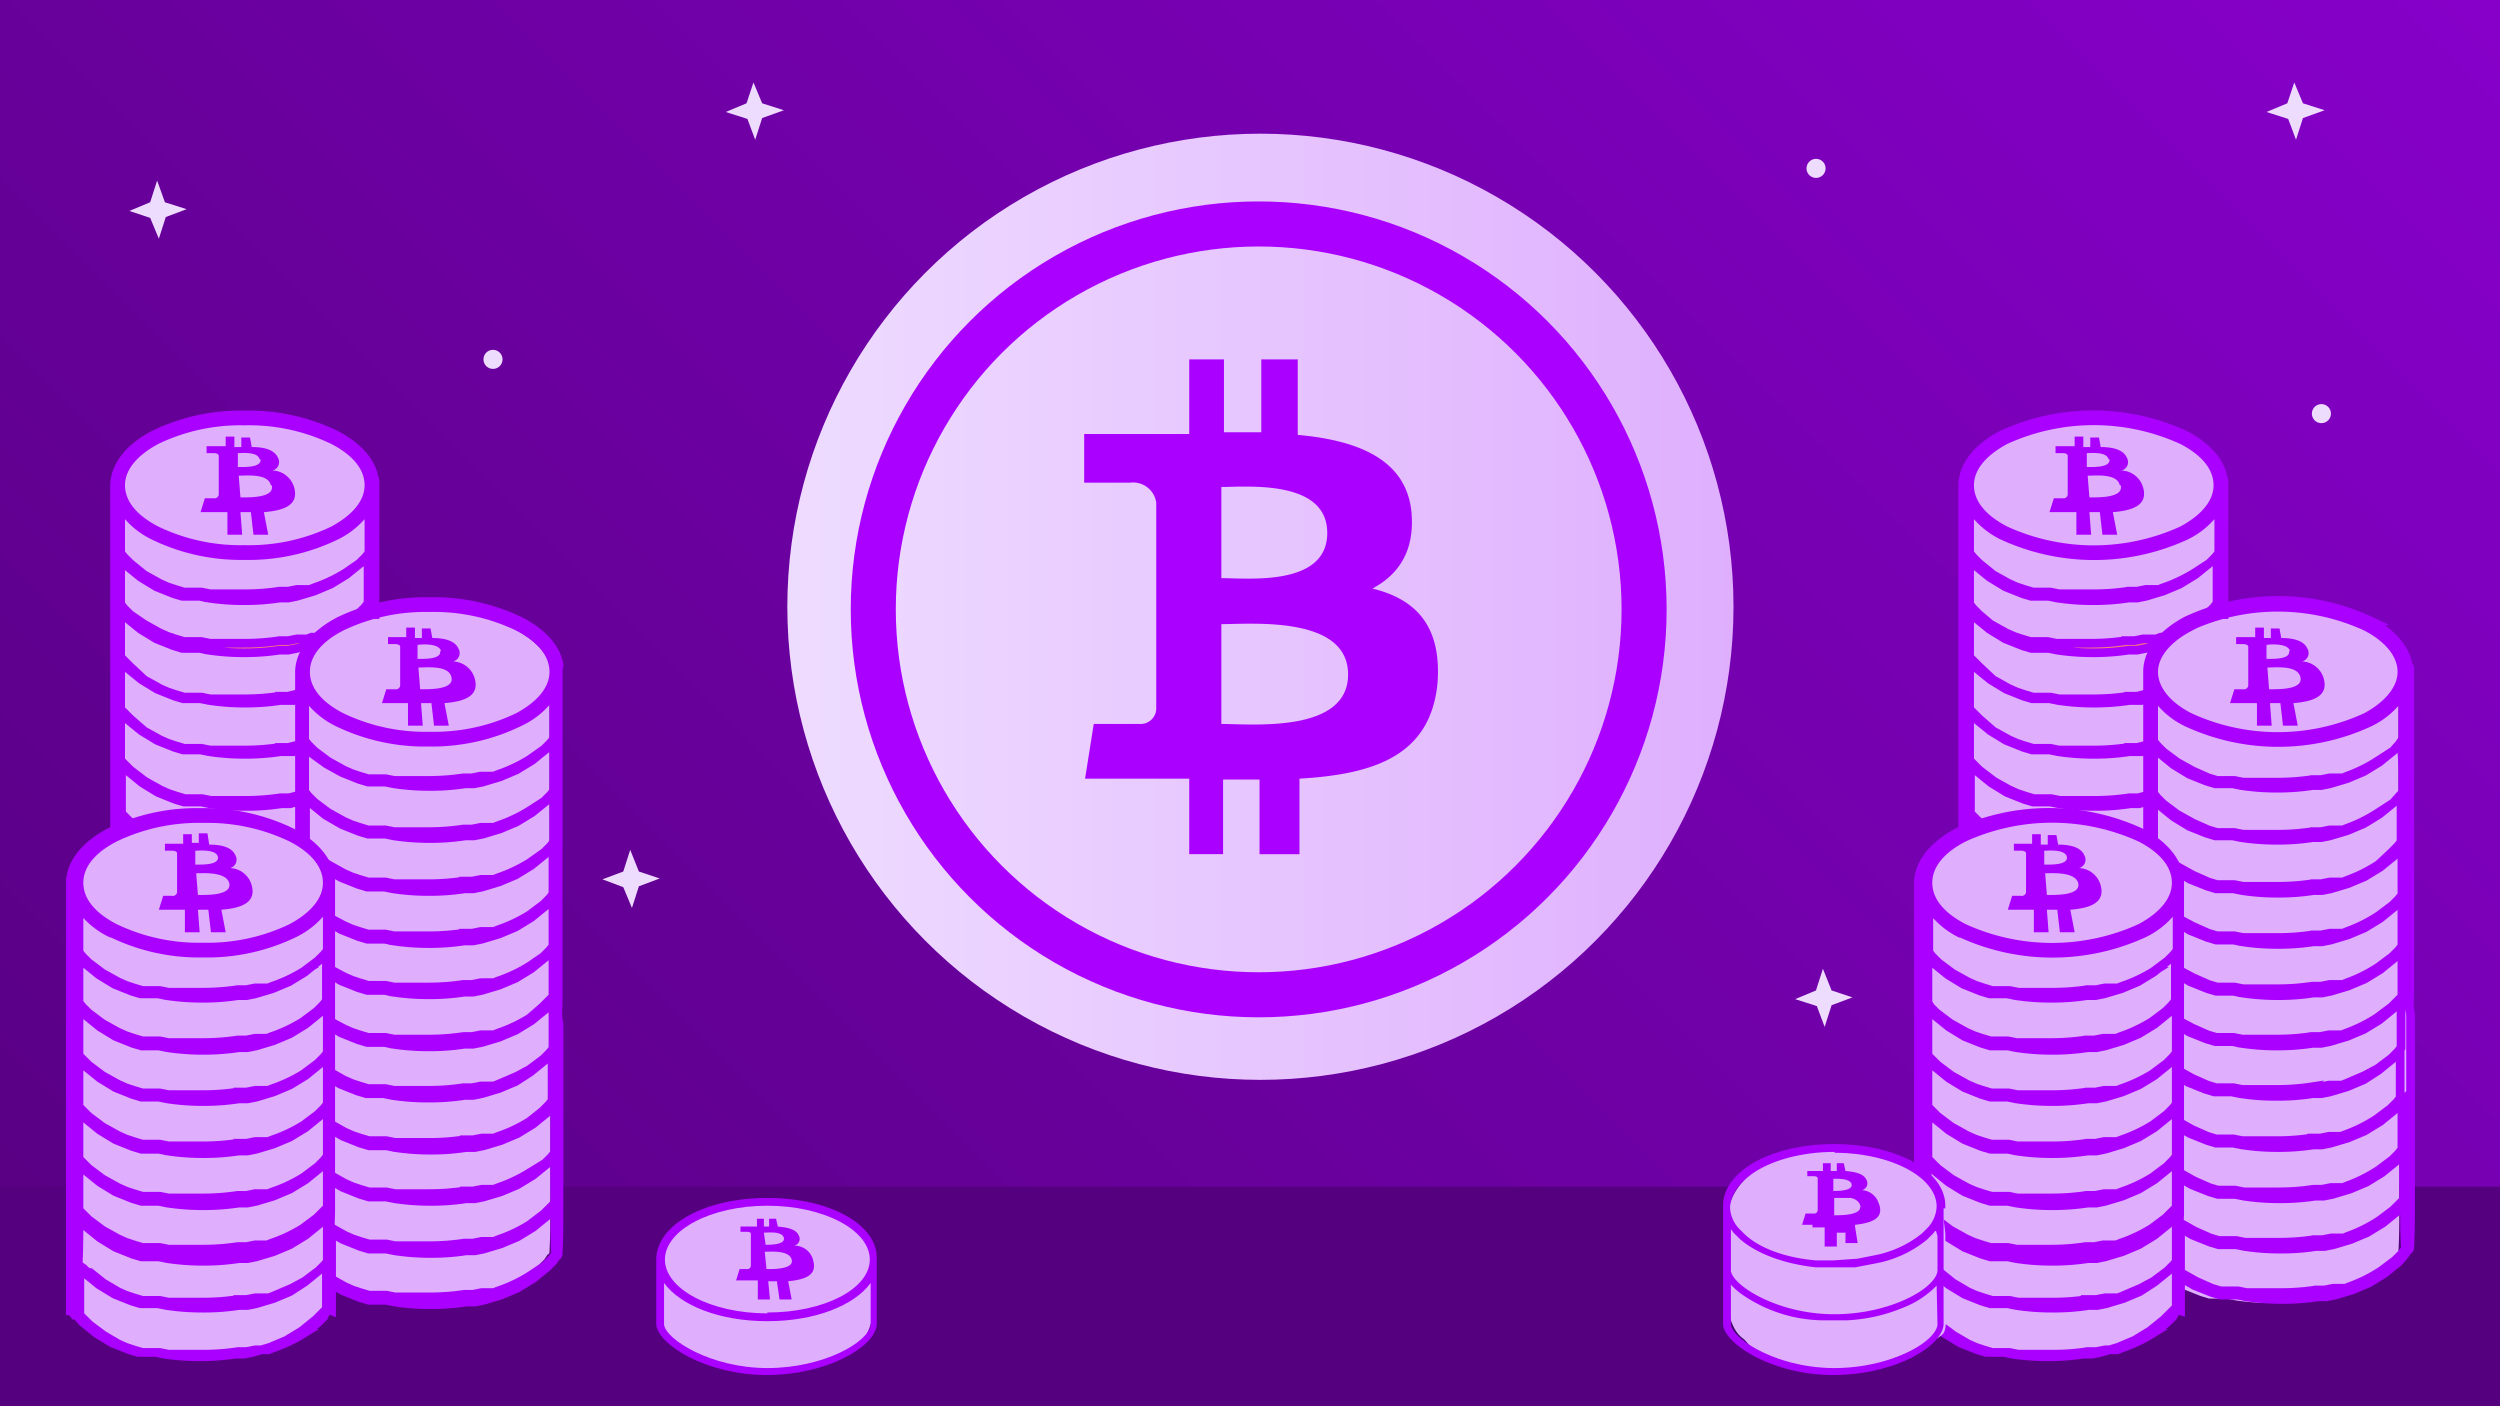 <svg xmlns="http://www.w3.org/2000/svg" xmlns:xlink="http://www.w3.org/1999/xlink" viewBox="0 0 288 162">
  <defs>
    <style>
      .a8778df3-599e-474e-a948-63664d56ab49 {
        fill: url(#7a914e34-22fa-4945-ad95-727c368a1e06);
      }

      .c02ff731-2651-42a9-8eca-56cd9b2eba83 {
        fill: #55007f;
      }

      .\33 c2adeb8-fcd9-4994-a6ee-0e46cbfd2a33 {
        fill: #fafafa;
      }

      .\34 9039523-b3ed-4f65-9464-1afea4d9b931 {
        fill: #eedcff;
      }

      .c0c6ced3-81d8-4d02-adc5-167754029e7a {
        fill: url(#702279bf-95c4-4273-98f9-c901601635fd);
      }

      .\30 c9793f0-0d7f-4295-a669-d11e7e83b564, .ca19cd82-9ae4-420a-9e45-e0ed050332c2 {
        fill: #a0f;
      }

      .d2ca999f-32c3-400c-99d6-8aaa32591c40 {
        fill: none;
        stroke-width: 5.19px;
      }

      .\32 bd0888d-5002-42b8-82d1-721561179691, .\35 0be58a2-d14d-4aff-be87-3e2559c0d59b, .\35 d85fe07-46e0-4a05-9e2a-f913d57954a0, .ca19cd82-9ae4-420a-9e45-e0ed050332c2, .d2ca999f-32c3-400c-99d6-8aaa32591c40, .fb0e9c71-e2d3-45fb-b219-cf4f7891237d {
        stroke: #a0f;
        stroke-miterlimit: 10;
      }

      .\32 bd0888d-5002-42b8-82d1-721561179691, .b967710e-4717-488e-95e9-596ddd16b8d3, .fb0e9c71-e2d3-45fb-b219-cf4f7891237d {
        fill: #dfaffe;
      }

      .\35 0be58a2-d14d-4aff-be87-3e2559c0d59b {
        fill: url(#052e9561-3acf-448f-8b5e-43623ec8f025);
      }

      .ca7a58f5-ca36-48fb-a33e-004dc676ed51 {
        fill: #290053;
      }

      .\35 d85fe07-46e0-4a05-9e2a-f913d57954a0 {
        fill: url(#d05de9b5-f7f3-4bfa-a3f2-b108b63927e8);
      }

      .fb0e9c71-e2d3-45fb-b219-cf4f7891237d {
        stroke-width: 1px;
      }
    </style>
    <linearGradient id="7a914e34-22fa-4945-ad95-727c368a1e06" data-name="Degradado sin nombre 127" x1="25.29" y1="196.7" x2="262.71" y2="-40.72" gradientTransform="translate(288 156) rotate(-180)" gradientUnits="userSpaceOnUse">
      <stop offset="0" stop-color="#55007f"/>
      <stop offset="1" stop-color="#80c"/>
    </linearGradient>
    <linearGradient id="702279bf-95c4-4273-98f9-c901601635fd" data-name="Degradado sin nombre 82" x1="90.69" y1="69.93" x2="199.76" y2="69.93" gradientUnits="userSpaceOnUse">
      <stop offset="0" stop-color="#eedcff"/>
      <stop offset="1" stop-color="#dfaffe"/>
    </linearGradient>
    <linearGradient id="052e9561-3acf-448f-8b5e-43623ec8f025" data-name="Degradado sin nombre 103" x1="13.19" y1="71.78" x2="43.31" y2="71.78" gradientUnits="userSpaceOnUse">
      <stop offset="0" stop-color="#efbd60"/>
      <stop offset="0.9" stop-color="#ff6380"/>
    </linearGradient>
    <linearGradient id="d05de9b5-f7f3-4bfa-a3f2-b108b63927e8" x1="226.19" y1="71.78" x2="256.31" y2="71.78" xlink:href="#052e9561-3acf-448f-8b5e-43623ec8f025"/>
  </defs>
  <title>bitcoin</title>
  <g id="0751886b-1e4b-4d5d-ab60-e17a05b6a3cf" data-name="fondos">
    <rect class="a8778df3-599e-474e-a948-63664d56ab49" x="-8.8" y="-6.6" width="305.6" height="169.25" transform="translate(288 156) rotate(180)"/>
    <rect class="c02ff731-2651-42a9-8eca-56cd9b2eba83" y="136.7" width="288" height="25.29"/>
  </g>
  <g id="e8808af0-93a1-42cd-ab6d-b16ed68e5c5e" data-name="Capa 1">
    <circle class="3c2adeb8-fcd9-4994-a6ee-0e46cbfd2a33" cx="21.3" cy="79.9" r="1.1" transform="translate(-61.3 83.2) rotate(-77.4)"/>
    <circle class="49039523-b3ed-4f65-9464-1afea4d9b931" cx="209.4" cy="19.5" r="1.1" transform="translate(144.5 219.5) rotate(-77.4)"/>
    <circle class="49039523-b3ed-4f65-9464-1afea4d9b931" cx="56.8" cy="41.4" r="1.1" transform="translate(4 87.8) rotate(-77.4)"/>
    <circle class="49039523-b3ed-4f65-9464-1afea4d9b931" cx="267.6" cy="47.7" r="1.1" transform="translate(162.5 298.4) rotate(-77.4)"/>
    <polygon class="49039523-b3ed-4f65-9464-1afea4d9b931" points="264.3 9.5 265.3 11.9 267.8 12.7 265.3 13.6 264.5 16.1 263.6 13.7 261.1 12.9 263.5 11.9 264.3 9.5"/>
    <polygon class="49039523-b3ed-4f65-9464-1afea4d9b931" points="210 111.6 211 114.1 213.4 114.9 211 115.8 210.2 118.3 209.3 115.9 206.8 115.1 209.2 114.1 210 111.6"/>
    <polygon class="49039523-b3ed-4f65-9464-1afea4d9b931" points="18.1 20.8 19 23.3 21.5 24.1 19.1 25 18.3 27.5 17.3 25.1 14.9 24.3 17.3 23.3 18.1 20.8"/>
    <polygon class="49039523-b3ed-4f65-9464-1afea4d9b931" points="86.8 9.5 87.8 11.9 90.3 12.7 87.8 13.6 87 16.1 86.1 13.7 83.6 12.9 86 11.9 86.8 9.5"/>
    <polygon class="49039523-b3ed-4f65-9464-1afea4d9b931" points="72.6 97.9 73.6 100.4 76 101.2 73.6 102.1 72.8 104.6 71.8 102.2 69.4 101.3 71.8 100.4 72.6 97.9"/>
    <circle class="c0c6ced3-81d8-4d02-adc5-167754029e7a" cx="145.2" cy="69.9" r="54.5"/>
    <path class="0c9793f0-0d7f-4295-a669-d11e7e83b564" d="M158.1,67.8c3-1.6,4.9-4.3,4.5-8.8-.6-6.2-6.4-8.3-13.1-8.9V41.4h-4.2v8.4H141V41.4h-4v8.6H124.9v5.6h5.3a2.7,2.7,0,0,1,3,2.3v9.8h0V81.7a1.8,1.8,0,0,1-1.9,1.7h-5.3l-1,6.3H137v8.7h3.9V89.8h4.2v8.6h4.6V89.7c8.7-.5,15.1-2.7,15.9-11C166.1,72,163,69,158.1,67.8ZM140.7,56.1c2.9,0,12.2-.9,12.2,5.3s-9.2,5.2-12.2,5.2Zm0,27.4V71.9c3.5,0,14.6-1,14.6,5.8S144.2,83.4,140.7,83.4Z"/>
    <circle class="d2ca999f-32c3-400c-99d6-8aaa32591c40" cx="145" cy="70.2" r="44.4"/>
    <path class="b967710e-4717-488e-95e9-596ddd16b8d3" d="M63.7,77.5c-.3-1.9-1.9-3.7-4.4-5a22.9,22.9,0,0,0-10.5-2.3,26.6,26.6,0,0,0-5.8.6V55.9h0a.7.7,0,0,0-.1-.4c-.3-1.9-1.9-3.7-4.4-5A22.9,22.9,0,0,0,28,48.2a22.9,22.9,0,0,0-10.5,2.3c-2.8,1.5-4.4,3.5-4.5,5.6V85.9h0v5.8h0v4l-.5.3c-2.8,1.5-4.4,3.5-4.5,5.6v29.8h0v5.8h0v7.5h0v6h.1l.4.5h.2l.7.8,1.6,1.3,1.8,1.1.5.2.5.2,1,.4,1,.3h2l1,.2a26.9,26.9,0,0,0,4.1.3,25.9,25.9,0,0,0,4.1-.3h1l1-.2,2-.6,1.9-.8,1.8-1.1,1.6-1.3.7-.7.2-.2.3-.3h.1l.2-.2v-2.2l.7.4.5.2.5.2,1,.4,1,.3h2l1,.2a27,27,0,0,0,4.1.3,25.9,25.9,0,0,0,4.1-.3h1l1-.2,2-.6,1.9-.8,1.8-1.1,1.6-1.3.7-.7.4-.6h0c.1,0,.2-.1.2-.3.1-1.8.1-3.6.1-5.4V124.9c0-1.2,0-2.4,0-3.6s0-1.3,0-1.9,0-.8-.1-1.3,0-1.4,0-2.1V77.9A.7.7,0,0,0,63.7,77.5Z"/>
    <path class="0c9793f0-0d7f-4295-a669-d11e7e83b564" d="M26.2,59v2.6h1.7L27.7,59h1.2l.3,2.6h1.7l-.5-2.6c2.5-.2,4-.9,3.5-2.8a2.7,2.7,0,0,0-2.5-2,1,1,0,0,0,.6-1.5c-.4-.9-1.6-1.2-3-1.2l-.2-1.1h-1v1.1h-.8V50.3H26v1.1H23.8v.8h.8c.5,0,.6.2.6.3v1.6h0V57a.5.5,0,0,1-.6.4h-1l-.5,1.6h3.1Zm5.1-3.1c.4,1.5-2.7,1.4-3.6,1.4l-.2-2.5C28.3,54.8,30.9,54.5,31.2,55.9Zm-1.3-3c.2,1-2,.9-2.6.9V52.2C27.8,52.2,29.7,52,29.9,52.9Z"/>
    <path class="50be58a2-d14d-4aff-be87-3e2559c0d59b" d="M14,94.1h.1l.7.8.2.2h.5l-.4-.3-.7-.7-.4-.4V88.1h.1l.7.8,1.6,1.3,1.8,1.1.5.2.5.2,1,.4,1,.3h2l1,.2a27.4,27.4,0,0,0,4.1.3,26.4,26.4,0,0,0,4.1-.3h1l.7-.2v-.7l-.8.2h-1a26.6,26.6,0,0,1-4,.3h-4l-1-.2h-2l-1-.3-.9-.3-.9-.4-1.8-1L15,88.7l-.7-.7-.4-.4V82.1h.1l.7.8,1.6,1.3,1.8,1.1.5.2.5.2,1,.4,1,.3h2l1,.2a27.4,27.4,0,0,0,4.1.3,26.4,26.4,0,0,0,4.1-.3H34v-.7l-.8.2h-1a26.6,26.6,0,0,1-4,.3h-4l-1-.2h-2l-1-.3-.9-.3-.9-.4-1.8-1L15,82.8l-.7-.7-.4-.4V76.2h.1l.7.8,1.6,1.3,1.8,1.1.5.2.5.2,1,.4,1,.3h2l1,.2a27.4,27.4,0,0,0,4.1.3,26.4,26.4,0,0,0,4.1-.3H34v-.7l-.8.2h-1a26.6,26.6,0,0,1-4,.3h-4l-1-.2h-2l-1-.3-.9-.3-.9-.4-1.8-1L15,76.8l-.7-.7-.4-.4V70.4l.7.8,1.6,1.3,1.8,1.1.5.2.5.2,1,.4,1,.3h2l1,.2a27.4,27.4,0,0,0,4.1.3,26.4,26.4,0,0,0,4.1-.3h1l1-.2,1.1-.3.9-1h-.3l-.5.2H34.2l-1,.2h-1a26.6,26.6,0,0,1-4,.3h-4l-1-.2h-2l-1-.3-.9-.3-.9-.4-1.8-1L15,70.8l-.7-.7-.4-.5V64.4l.7.8,1.6,1.3,1.8,1.1.5.2.5.2,1,.4,1,.3h2l1,.2a27.4,27.4,0,0,0,4.1.3,26.4,26.4,0,0,0,4.1-.3h1l1-.2,2-.6,1.9-.8,1.8-1.1,1.6-1.3.7-.7.2-.2v5.5l-.4.5-.7.7-.5.4.9-.2.6-.6.2-.2v.7h.7V55.5h0a.7.7,0,0,0-.1-.4c-.3-1.9-1.9-3.7-4.4-5a23,23,0,0,0-10.5-2.3,23,23,0,0,0-10.5,2.3c-2.8,1.5-4.4,3.5-4.5,5.7V85.7h0v5.8h0v4.1l.6-.3Q14,94.8,14,94.1ZM18,50.7a22.3,22.3,0,0,1,10.2-2.2,22.3,22.3,0,0,1,10.2,2.2c2.7,1.4,4.1,3.2,4.1,5.2s-1.5,3.8-4.1,5.2a22.3,22.3,0,0,1-10.2,2.2A22.3,22.3,0,0,1,18,61.1c-2.7-1.4-4.1-3.2-4.1-5.2S15.4,52.1,18,50.7Zm-4.1,7.6a9.2,9.2,0,0,0,3.8,3.4A23,23,0,0,0,28.2,64a23,23,0,0,0,10.5-2.3,9.2,9.2,0,0,0,3.8-3.4v5.4l-.4.5-.7.7L39.8,66a17.3,17.3,0,0,1-3.6,1.7l-.5.2H34.2l-1,.2h-1a26.6,26.6,0,0,1-4,.3h-4l-1-.2h-2l-1-.3-.9-.3-.9-.4-1.8-1L15,64.9l-.7-.7-.4-.5Z"/>
    <path class="0c9793f0-0d7f-4295-a669-d11e7e83b564" d="M21.3,104.8v2.6H23l-.2-2.6H24l.3,2.6H26l-.5-2.6c2.5-.2,4-.9,3.5-2.8a2.7,2.7,0,0,0-2.5-2,1,1,0,0,0,.6-1.5c-.4-.9-1.6-1.2-3-1.2L23.9,96h-1v1.1h-.8V96.1h-1v1.1H19V98h.8c.5,0,.6.2.6.3V100h0v2.8a.5.5,0,0,1-.6.4h-1l-.5,1.6h3.1Zm5.1-3.1c.4,1.5-2.7,1.4-3.6,1.4l-.2-2.5C23.4,100.6,26,100.4,26.4,101.7Zm-1.3-3c.2,1-2,.9-2.6.9V98C22.9,98,24.9,97.8,25.1,98.7Z"/>
    <path class="0c9793f0-0d7f-4295-a669-d11e7e83b564" d="M47,81v2.6h1.7L48.5,81h1.2l.3,2.6h1.7l-.5-2.6c2.5-.2,4-.9,3.5-2.8a2.7,2.7,0,0,0-2.5-2,1,1,0,0,0,.6-1.5c-.4-.9-1.6-1.2-3-1.2l-.2-1.1h-1v1.1h-.8V72.3h-1v1.1H44.7v.8h.8c.5,0,.6.2.6.3v1.6h0V79a.5.5,0,0,1-.6.4h-1l-.5,1.6H47ZM52,78c.4,1.5-2.7,1.4-3.6,1.4l-.2-2.5C49.1,76.9,51.7,76.6,52,78Zm-1.3-3c.2,1-2,.9-2.6.9V74.3C48.6,74.2,50.6,74.1,50.8,75Z"/>
    <path class="ca7a58f5-ca36-48fb-a33e-004dc676ed51" d="M212.9,152.1h-3a16.7,16.7,0,0,1-8.7-2.7,8.5,8.5,0,0,1-1.7-1.4v4.5c.2,1.7,5.2,5,11.9,5s11.7-3,11.9-5v-4.4a10.9,10.9,0,0,1-4,2.6A19.2,19.2,0,0,1,212.9,152.1Z"/>
    <path class="ca7a58f5-ca36-48fb-a33e-004dc676ed51" d="M222.2,142.7a13.1,13.1,0,0,1-5.7,2.7l-2.6.5h-4.5c-3.8-.3-6.9-1.5-8.8-3.3l-.7-.7-.3-.4v4.8c.2,1.7,5.2,5,11.9,5s11.7-3,11.9-5v-4.8l-.3.4Z"/>
    <path class="2bd0888d-5002-42b8-82d1-721561179691" d="M64.4,76.6c-.3-1.9-1.9-3.7-4.4-5a23,23,0,0,0-10.5-2.3,23,23,0,0,0-10.5,2.3c-2.8,1.5-4.4,3.5-4.5,5.7v19l.7.4V91.8l.7.8,1.6,1.3L39.4,95l.5.2.5.2,1,.4,1,.3h2l1,.2a27.4,27.4,0,0,0,4.1.3,26.4,26.4,0,0,0,4.1-.3h1l1-.2,2-.6,1.9-.8,1.8-1.1,1.6-1.3.7-.7.2-.2V97l-.4.5-.7.7L61,99.4a17.3,17.3,0,0,1-3.6,1.7l-.5.2H55.4l-1,.2h-1a26.6,26.6,0,0,1-4,.3h-4l-1-.2h-2l-1-.3-.9-.3-.9-.4-1.8-1-.3-.2.4.9,1.4.8.5.2.5.2,1,.4,1,.3h2l1,.2a27.4,27.4,0,0,0,4.1.3,26.4,26.4,0,0,0,4.1-.3h1l1-.2,2-.6,1.9-.8,1.8-1.1,1.6-1.3.7-.7.2-.2V103l-.4.5-.7.7L61,105.4a17.3,17.3,0,0,1-3.6,1.7l-.5.2H55.4l-1,.2h-1a26.6,26.6,0,0,1-4,.3h-4l-1-.2h-2l-1-.3-.9-.3-.9-.4-1.5-.8v.6l1.2.7.5.2.5.2,1,.4,1,.3h2l1,.2a27.4,27.4,0,0,0,4.1.3,26.4,26.4,0,0,0,4.1-.3h1l1-.2,2-.6,1.9-.8,1.8-1.1,1.6-1.3.7-.7.2-.2v5.5l-.4.5-.7.7L61,111.3a17.3,17.3,0,0,1-3.6,1.7l-.5.2H55.4l-1,.2h-1a26.6,26.6,0,0,1-4,.3h-4l-1-.2h-2l-1-.3-.9-.3-.9-.4-1.5-.8v.6l1.2.7.5.2.5.2,1,.4,1,.3h2l1,.2a27.4,27.4,0,0,0,4.1.3,26.4,26.4,0,0,0,4.1-.3h1l1-.2,2-.6,1.9-.8,1.8-1.1,1.6-1.3.7-.7.2-.3v5.5l-.5.5-.7.7L61,117.3a17.3,17.3,0,0,1-3.6,1.7l-.5.2H55.4l-1,.2h-1a26.6,26.6,0,0,1-4,.3h-4l-1-.2h-2l-1-.3-.9-.3-.9-.4-1.5-.8v.6l1.2.7.5.2.5.2,1,.4,1,.3h2l1,.2a27.4,27.4,0,0,0,4.1.3,26.4,26.4,0,0,0,4.1-.3h1l1-.2,2-.6,1.9-.8,1.8-1.1,1.6-1.3.7-.7.2-.3c0,.7,0,1.4,0,2.1s0,.8,0,1.3,0,1.3,0,1.9v.2h0l-.4.5-.7.7L61,123.2l-1.5.8-2.1.9-.5.2H55.4l-1,.2h-1a26.5,26.5,0,0,1-4,.3h-4l-1-.2h-2l-1-.3-.9-.3-.9-.4-1.6-.9v.7l1.2.7.5.2.5.2,1,.4,1,.3h2l1,.2a27.4,27.4,0,0,0,4.1.3h.1a26,26,0,0,0,4.1-.3h1l1-.2,2-.6,1.9-.8h0l1.7-1.1,1.6-1.3.7-.7.2-.2v5.5l-.4.5-.7.7L61,129.2a17.1,17.1,0,0,1-3.6,1.7l-.5.2H55.5l-1,.2h-1a26.2,26.2,0,0,1-4,.3h-4l-1-.2h-2l-1-.3-.9-.3-.9-.4-1.6-.9v.6l1.4.8.5.2.5.2,1,.4,1,.3h2l1,.2a27.1,27.1,0,0,0,4.1.3,26,26,0,0,0,4.1-.3h1l1-.2,2-.6,1.9-.8,1.8-1.1,1.6-1.3.7-.7.2-.2v5.5l-.4.5-.7.7L61,135.1a17.1,17.1,0,0,1-3.6,1.7l-.5.2H55.5l-1,.2h-1a26.2,26.2,0,0,1-4,.3h-4l-1-.2h-2l-1-.3-.9-.3-.9-.4-1.6-.9v.6l1.4.8.5.2.5.2,1,.4,1,.3h2l1,.2a27.1,27.1,0,0,0,4.1.3,26,26,0,0,0,4.1-.3h1l1-.2,2-.6,1.9-.8,1.8-1.1,1.6-1.3.7-.7.2-.3v5.5l-.5.5-.7.7L61,141.1a17.1,17.1,0,0,1-3.6,1.7l-.5.2H55.5l-1,.2h-1a26.2,26.2,0,0,1-4,.3h-4l-1-.2h-2l-1-.3-.9-.3-.9-.4-1.6-.9v.6l1.4.8.5.2.5.2,1,.4,1,.3h2l1,.2a27.1,27.1,0,0,0,4.1.3,26,26,0,0,0,4.1-.3h1l1-.2,2-.6,1.9-.8,1.8-1.1,1.6-1.3.7-.7.2-.3c0,1.8,0,3.6.1,5.4l-.5.6-.7.7L61,147a17.1,17.1,0,0,1-3.6,1.7l-.5.2H55.5l-1,.2h-1a26.2,26.2,0,0,1-4,.3h-4l-1-.2h-2l-1-.3-.9-.3-.9-.4-1.6-.9v.6l1.4.8.5.2.5.2,1,.4,1,.3h2l1,.2a27.1,27.1,0,0,0,4.1.3,26,26,0,0,0,4.1-.3h1l1-.2,2-.6,1.9-.8,1.8-1.1,1.6-1.3.7-.7.4-.6h0c.1,0,.2-.1.2-.3.1-1.8.1-3.6.1-5.5V124.2c0-1.2,0-2.4,0-3.6s0-1.3,0-1.9,0-.8-.1-1.3,0-1.4,0-2.1V77h0A.7.7,0,0,0,64.4,76.6ZM39.3,72.2a22.3,22.3,0,0,1,10.2-2.2,22.3,22.3,0,0,1,10.2,2.2c2.7,1.4,4.1,3.2,4.1,5.2s-1.5,3.8-4.1,5.2a22.3,22.3,0,0,1-10.2,2.2,22.3,22.3,0,0,1-10.2-2.2c-2.7-1.4-4.1-3.2-4.1-5.2S36.6,73.6,39.3,72.2ZM63.8,87.9v3.2l-.4.5-.7.7L61,93.4a17.3,17.3,0,0,1-3.6,1.7l-.5.2H55.4l-1,.2h-1a26.6,26.6,0,0,1-4,.3h-4l-1-.2h-2l-1-.3-.9-.3-.9-.4-1.8-1-1.6-1.2-.7-.7-.4-.5V85.9l.7.8L37.6,88,39.4,89l.5.2.5.2,1,.4,1,.3h2l1,.2a27.4,27.4,0,0,0,4.1.3,26.4,26.4,0,0,0,4.1-.3h1l1-.2,2-.6,1.9-.8,1.8-1.1,1.6-1.3.7-.7.2-.2Zm0-2.8-.4.5-.7.7L61,87.5a17.3,17.3,0,0,1-3.6,1.7l-.5.2H55.4l-1,.2h-1a26.6,26.6,0,0,1-4,.3h-4l-1-.2h-2l-1-.3-.9-.3-.9-.4-1.8-1-1.6-1.2-.7-.7-.4-.5V79.8a9.2,9.2,0,0,0,3.8,3.4,23,23,0,0,0,10.5,2.3A23,23,0,0,0,60,83.1a9.2,9.2,0,0,0,3.8-3.4Z"/>
    <path class="ca19cd82-9ae4-420a-9e45-e0ed050332c2" d="M38.2,151v-2.5c0-1.2,0-2.4,0-3.6s0-1.3,0-1.9,0-.8-.1-1.3,0-1.4,0-2.1V101.3h0a.7.7,0,0,0-.1-.4c-.3-1.9-1.9-3.7-4.4-5a23,23,0,0,0-10.5-2.3,23,23,0,0,0-10.5,2.3c-2.8,1.5-4.4,3.5-4.5,5.7v29.9h0v5.8h0V145h0v6h.1l.4.5h.2l.7.8,1.6,1.3,1.8,1.1.5.2.5.2,1,.4,1,.3h2l1,.2a27.1,27.1,0,0,0,4.1.3,26,26,0,0,0,4.1-.3h1l1-.2,2-.6,1.9-.8,1.8-1.1,1.6-1.3.7-.7.2-.2.3-.3h.1Zm-25-54.5a22.3,22.3,0,0,1,10.2-2.2,22.3,22.3,0,0,1,10.2,2.2c2.7,1.4,4.1,3.2,4.1,5.2s-1.5,3.8-4.1,5.2a22.3,22.3,0,0,1-10.2,2.2,22.3,22.3,0,0,1-10.2-2.2c-2.7-1.4-4.1-3.2-4.1-5.2S10.5,97.9,13.2,96.5Zm-.3,11a23,23,0,0,0,10.5,2.3,23,23,0,0,0,10.5-2.3,9.2,9.2,0,0,0,3.8-3.4v5.4l-.4.5-.7.7-1.6,1.2a17.3,17.3,0,0,1-3.6,1.7l-.5.2H29.4l-1,.2h-1a26.6,26.6,0,0,1-4,.3h-4l-1-.2h-2l-1-.3-.9-.3-.9-.4-1.8-1-1.6-1.2-.7-.7-.4-.5v-5.4A9.2,9.2,0,0,0,12.8,107.5Zm-3.7,8.7.7.8,1.6,1.3,1.8,1.1.5.2.5.2,1,.4,1,.3h2l1,.2a27.4,27.4,0,0,0,4.1.3,26.4,26.4,0,0,0,4.1-.3h1l1-.2,2-.6,1.9-.8,1.8-1.1,1.6-1.3.7-.7.2-.2v5.5l-.4.5-.7.7-1.6,1.2a17.3,17.3,0,0,1-3.6,1.7l-.5.2H29.4l-1,.2h-1a26.6,26.6,0,0,1-4,.3h-4l-1-.2h-2l-1-.3-.9-.3-.9-.4-1.8-1-1.6-1.2-.7-.7-.4-.4v-5.3Zm-.1-.7v-5.3l.7.8,1.6,1.3,1.8,1.1.5.2.5.2,1,.4,1,.3h2l1,.2a27.4,27.4,0,0,0,4.1.3,26.4,26.4,0,0,0,4.1-.3h1l1-.2,2-.6,1.9-.8,1.8-1.1,1.6-1.3.7-.7.2-.2v5.5l-.4.5-.7.7-1.6,1.2a17.3,17.3,0,0,1-3.6,1.7l-.5.2H29.4l-1,.2h-1a26.6,26.6,0,0,1-4,.3h-4l-1-.2h-2l-1-.3-.9-.3-.9-.4-1.8-1-1.6-1.2-.7-.7Zm.1,6.6.7.8,1.6,1.3,1.8,1.1.5.2.5.2,1,.4,1,.3h2l1,.2a27.4,27.4,0,0,0,4.1.3,26.4,26.4,0,0,0,4.1-.3h1l1-.2,2-.6,1.9-.8,1.8-1.1,1.6-1.3.7-.7.2-.2v5.5l-.4.5-.7.7-1.6,1.2a17.3,17.3,0,0,1-3.6,1.7l-.5.2H29.4l-1,.2h-1a26.6,26.6,0,0,1-4,.3h-4l-1-.2h-2l-1-.3-.9-.3-.9-.4-1.8-1-1.6-1.2-.7-.7-.4-.4V122Zm0,6,.7.8,1.6,1.3,1.8,1.1.5.2.5.2,1,.4,1,.3h2l1,.2a27.4,27.4,0,0,0,4.1.3,26.4,26.4,0,0,0,4.1-.3h1l1-.2,2-.6,1.9-.8,1.8-1.1,1.6-1.3.7-.7.2-.2v5.5l-.4.5-.7.7-1.6,1.2a17.3,17.3,0,0,1-3.6,1.7l-.5.2H29.4l-1,.2h-1a26.6,26.6,0,0,1-4,.3h-4l-1-.2h-2l-1-.3-.9-.3-.9-.4-1.8-1-1.6-1.2-.7-.7-.4-.4V128Zm0,6,.7.8,1.6,1.3,1.8,1.1.5.2.5.2,1,.4,1,.3h2l1,.2a27.4,27.4,0,0,0,4.1.3,26.4,26.4,0,0,0,4.1-.3h1l1-.2,2-.6,1.9-.8,1.8-1.1,1.6-1.3.7-.7.2-.3v5.5l-.5.5-.7.7-1.6,1.2a17.3,17.3,0,0,1-3.6,1.7l-.5.2H29.4l-1,.2h-1a26.6,26.6,0,0,1-4,.3h-4l-1-.2h-2l-1-.3-.9-.3-.9-.4-1.8-1-1.6-1.2-.7-.7-.4-.4v-5.4Zm28.1,17.6-.7.7-1.6,1.2a17.1,17.1,0,0,1-3.6,1.7l-.5.2H29.4l-1,.2h-1a26.2,26.2,0,0,1-4,.3h-4l-1-.2h-2l-1-.3-.9-.3-.9-.4-1.7-1-1.6-1.2-.7-.7-.4-.4V146l.6.7,1.6,1.3,1.8,1.1.5.2.5.2,1,.4,1,.3h2l1,.2a27.4,27.4,0,0,0,4.1.3h.1a26,26,0,0,0,4.1-.3h1l1-.2,2-.6,1.9-.8h0l1.7-1.1,1.6-1.3.7-.7.2-.2v5.5Zm.5-6.7v.2h0l-.4.5-.7.7-1.6,1.2-1.5.8-2.1.9-.5.2H29.4l-1,.2h-1a26.5,26.5,0,0,1-4,.3h-4l-1-.2h-2l-1-.3-.9-.3-.9-.4-1.7-1-1.5-1.2h-.2l-.3-.2h0l-.3-.3-.3-.2-.2-.2H9c.1-1.7.1-3.5.1-5.2h.1l.7.8,1.6,1.3,1.8,1.1.5.2.5.2,1,.4,1,.3h2l1,.2a27.4,27.4,0,0,0,4.1.3,26.4,26.4,0,0,0,4.1-.3h1l1-.2,2-.6,1.9-.8,1.8-1.1,1.6-1.3.7-.7.2-.3c0,.7,0,1.4,0,2.1s0,.8,0,1.3S37.7,144.3,37.7,144.9Z"/>
    <circle class="3c2adeb8-fcd9-4994-a6ee-0e46cbfd2a33" cx="234.3" cy="79.9" r="1.1" transform="translate(105 291.1) rotate(-77.4)"/>
    <path class="b967710e-4717-488e-95e9-596ddd16b8d3" d="M276.7,77.5c-.3-1.9-1.9-3.7-4.4-5a22.9,22.9,0,0,0-10.5-2.3,26.6,26.6,0,0,0-5.8.6V55.9h0a.7.7,0,0,0-.1-.4c-.3-1.9-1.9-3.7-4.4-5a25.1,25.1,0,0,0-21,0c-2.8,1.5-4.4,3.5-4.5,5.6V85.9h0v5.8h0v4l-.5.3c-2.8,1.5-4.4,3.5-4.5,5.6v29.8h0v5.8h0v7.5h0v6h.1l.4.5h.2l.7.8,1.6,1.3,1.8,1.1.5.2.5.2,1,.4,1,.3h2l1,.2a26.9,26.9,0,0,0,4.1.3,25.9,25.9,0,0,0,4.1-.3h1l1-.2,2-.6,1.9-.8,1.8-1.1,1.6-1.3.7-.7.2-.2.3-.3h.1l.2-.2v-2.2l.7.4.5.2.5.2,1,.4,1,.3h2l1,.2a27,27,0,0,0,4.1.3,25.9,25.9,0,0,0,4.1-.3h1l1-.2,2-.6,1.9-.8,1.8-1.1,1.6-1.3.7-.7.4-.6h0c.1,0,.2-.1.2-.3.1-1.8.1-3.6.1-5.4V124.9c0-1.2,0-2.4,0-3.6s0-1.3,0-1.9,0-.8-.1-1.3,0-1.4,0-2.1V77.9A.7.7,0,0,0,276.7,77.5Z"/>
    <path class="0c9793f0-0d7f-4295-a669-d11e7e83b564" d="M239.2,59v2.6h1.7l-.2-2.6h1.2l.3,2.6h1.7l-.5-2.6c2.5-.2,4-.9,3.5-2.8a2.7,2.7,0,0,0-2.5-2,1,1,0,0,0,.6-1.5c-.4-.9-1.6-1.2-3-1.2l-.2-1.1h-1v1.1h-.8V50.3h-1v1.1h-2.2v.8h.8c.5,0,.6.2.6.3v1.6h0V57a.5.5,0,0,1-.6.4h-1l-.5,1.6h3.1Zm5.1-3.1c.4,1.5-2.7,1.4-3.6,1.4l-.2-2.5C241.3,54.8,243.9,54.5,244.2,55.9Zm-1.3-3c.2,1-2,.9-2.6.9V52.2C240.8,52.2,242.7,52,242.9,52.9Z"/>
    <path class="5d85fe07-46e0-4a05-9e2a-f913d57954a0" d="M227,94.1h.1l.7.8.2.2h.5l-.4-.3-.7-.7-.4-.4V88.1h.1l.7.8,1.6,1.3,1.8,1.1.5.2.5.2,1,.4,1,.3h2l1,.2a27.4,27.4,0,0,0,4.1.3,26.4,26.4,0,0,0,4.1-.3h1l.7-.2v-.7l-.8.2h-1a26.6,26.6,0,0,1-4,.3h-4l-1-.2h-2l-1-.3-.9-.3-.9-.4-1.8-1L228,88.7l-.7-.7-.4-.4V82.1h.1l.7.8,1.6,1.3,1.8,1.1.5.2.5.2,1,.4,1,.3h2l1,.2a27.4,27.4,0,0,0,4.1.3,26.4,26.4,0,0,0,4.1-.3H247v-.7l-.8.2h-1a26.6,26.6,0,0,1-4,.3h-4l-1-.2h-2l-1-.3-.9-.3-.9-.4-1.8-1L228,82.8l-.7-.7-.4-.4V76.2h.1l.7.8,1.6,1.3,1.8,1.1.5.2.5.2,1,.4,1,.3h2l1,.2a27.4,27.4,0,0,0,4.1.3,26.4,26.4,0,0,0,4.1-.3H247v-.7l-.8.2h-1a26.6,26.6,0,0,1-4,.3h-4l-1-.2h-2l-1-.3-.9-.3-.9-.4-1.8-1L228,76.8l-.7-.7-.4-.4V70.4l.7.8,1.6,1.3,1.8,1.1.5.2.5.2,1,.4,1,.3h2l1,.2a27.4,27.4,0,0,0,4.1.3,26.4,26.4,0,0,0,4.1-.3h1l1-.2,1.1-.3.9-1h-.3l-.5.2h-1.5l-1,.2h-1a26.6,26.6,0,0,1-4,.3h-4l-1-.2h-2l-1-.3-.9-.3-.9-.4-1.8-1L228,70.8l-.7-.7-.4-.5V64.4l.7.8,1.6,1.3,1.8,1.1.5.2.5.2,1,.4,1,.3h2l1,.2a27.4,27.4,0,0,0,4.1.3,26.4,26.4,0,0,0,4.1-.3h1l1-.2,2-.6,1.9-.8,1.8-1.1,1.6-1.3.7-.7.2-.2v5.5l-.4.5-.7.7-.5.4.9-.2.6-.6.2-.2v.7h.7V55.5h0a.7.7,0,0,0-.1-.4c-.3-1.9-1.9-3.7-4.4-5a25.2,25.2,0,0,0-21.1,0c-2.8,1.5-4.4,3.5-4.5,5.7V85.7h0v5.8h0v4.1l.6-.3Q227,94.8,227,94.1ZM231,50.7a24.5,24.5,0,0,1,20.4,0c2.7,1.4,4.1,3.2,4.1,5.2s-1.5,3.8-4.1,5.2a24.5,24.5,0,0,1-20.4,0c-2.7-1.4-4.1-3.2-4.1-5.2S228.4,52.1,231,50.7Zm-4.1,7.6a9.2,9.2,0,0,0,3.8,3.4,25.2,25.2,0,0,0,21.1,0,9.2,9.2,0,0,0,3.8-3.4v5.4l-.4.5-.7.7L252.8,66a17.3,17.3,0,0,1-3.6,1.7l-.5.2h-1.5l-1,.2h-1a26.6,26.6,0,0,1-4,.3h-4l-1-.2h-2l-1-.3-.9-.3-.9-.4-1.8-1L228,64.9l-.7-.7-.4-.5Z"/>
    <path class="0c9793f0-0d7f-4295-a669-d11e7e83b564" d="M234.3,104.8v2.6H236l-.2-2.6H237l.3,2.6H239l-.5-2.6c2.5-.2,4-.9,3.5-2.8a2.7,2.7,0,0,0-2.5-2,1,1,0,0,0,.6-1.5c-.4-.9-1.6-1.2-3-1.2l-.2-1.1h-1v1.1h-.8V96.1h-1v1.1H232V98h.8c.5,0,.6.2.6.3V100h0v2.8a.5.5,0,0,1-.6.4h-1l-.5,1.6h3.1Zm5.1-3.1c.4,1.5-2.7,1.4-3.6,1.4l-.2-2.5C236.4,100.6,239,100.4,239.4,101.7Zm-1.3-3c.2,1-2,.9-2.6.9V98C235.9,98,237.9,97.8,238.1,98.7Z"/>
    <path class="0c9793f0-0d7f-4295-a669-d11e7e83b564" d="M260,81v2.6h1.7l-.2-2.6h1.2l.3,2.6h1.7l-.5-2.6c2.5-.2,4-.9,3.5-2.8a2.7,2.7,0,0,0-2.5-2,1,1,0,0,0,.6-1.5c-.4-.9-1.6-1.2-3-1.2l-.2-1.1h-1v1.1h-.8V72.3h-1v1.1h-2.2v.8h.8c.5,0,.6.2.6.3v1.6h0V79a.5.5,0,0,1-.6.4h-1l-.5,1.6H260ZM265,78c.4,1.5-2.7,1.4-3.6,1.4l-.2-2.5C262.1,76.9,264.7,76.6,265,78Zm-1.3-3c.2,1-2,.9-2.6.9V74.3C261.6,74.2,263.6,74.1,263.8,75Z"/>
    <path class="fb0e9c71-e2d3-45fb-b219-cf4f7891237d" d="M277.4,76.6c-.3-1.9-1.9-3.7-4.4-5.1a25,25,0,0,0-21.1,0c-2.8,1.5-4.4,3.5-4.5,5.7V96.5l.7.5V92l.7.8,1.6,1.3,1.8,1.1.5.2.5.2,1,.4,1,.3h2l1,.2a27.2,27.2,0,0,0,4.1.3,26.2,26.2,0,0,0,4.1-.3h1l1-.2,2-.6,1.9-.8,1.8-1.1,1.6-1.3.7-.8.2-.2v5.5l-.4.5-.7.7L274,99.6a17.2,17.2,0,0,1-3.6,1.8l-.5.2h-1.5l-1,.2h-1a26.4,26.4,0,0,1-4,.3h-4l-1-.2h-2l-1-.3-.9-.4-.9-.4-1.8-1-.3-.2.4.9,1.4.8.5.2.5.2,1,.4,1,.3h2l1,.2a27.2,27.2,0,0,0,4.1.3,26.2,26.2,0,0,0,4.1-.3h1l1-.2,2-.6,1.9-.8,1.8-1.1,1.6-1.3.7-.8.2-.2v5.5l-.4.5-.7.7-1.6,1.2a17.2,17.2,0,0,1-3.6,1.8l-.5.2h-1.5l-1,.2h-1a26.4,26.4,0,0,1-4,.3h-4l-1-.2h-2l-1-.3-.9-.4-.9-.4-1.5-.8v.6l1.2.7.5.2.5.2,1,.4,1,.3h2l1,.2a27.3,27.3,0,0,0,4.1.3,26.2,26.2,0,0,0,4.1-.3h1l1-.2,2-.6,1.9-.8,1.8-1.1,1.6-1.3.7-.8.2-.2v5.5l-.4.5-.7.7-1.6,1.2a17.2,17.2,0,0,1-3.6,1.8l-.5.2h-1.5l-1,.2h-1a26.4,26.4,0,0,1-4,.3h-4l-1-.2h-2l-1-.3-.9-.4-.9-.4-1.5-.8v.6l1.2.7.5.2.5.2,1,.4,1,.3h2l1,.2a27.3,27.3,0,0,0,4.1.3,26.2,26.2,0,0,0,4.1-.3h1l1-.2,2-.6,1.9-.8,1.8-1.1,1.6-1.3.7-.8.2-.3v5.5l-.5.5-.7.7-1.6,1.2a17.2,17.2,0,0,1-3.6,1.8l-.5.2h-1.5l-1,.2h-1a26.4,26.4,0,0,1-4,.3h-4l-1-.2h-2l-1-.3-.9-.4-.9-.4-1.5-.8v.6l1.2.7.5.2.5.2,1,.4,1,.3h2l1,.2a27.2,27.2,0,0,0,4.1.3,26.2,26.2,0,0,0,4.1-.3h1l1-.2,2-.6,1.9-.8,1.8-1.1,1.6-1.3.7-.8.2-.3c0,.7,0,1.4,0,2.1s0,.8,0,1.3,0,1.3,0,1.9v.3h0l-.4.5-.7.7-1.6,1.2-1.5.8-2.1.9-.5.2h-1.5l-1,.2h-1a26.3,26.3,0,0,1-4,.3h-4l-1-.2h-2l-1-.3-.9-.4-.9-.4-1.6-.9v.7l1.2.7.5.2.5.2,1,.4,1,.3h2l1,.2a27.2,27.2,0,0,0,4.1.3h.1a25.8,25.8,0,0,0,4.1-.3h1l1-.2,2-.6,1.9-.8h0l1.7-1.1,1.6-1.3.7-.8.2-.2v5.5l-.4.5-.7.7-1.6,1.2a17,17,0,0,1-3.6,1.8l-.5.2h-1.4l-1,.2h-1a26,26,0,0,1-4,.3h-4l-1-.2h-2l-1-.3-.9-.4-.9-.4-1.6-.9v.6l1.4.8.5.2.5.2,1,.4,1,.3h2l1,.2a26.9,26.9,0,0,0,4.1.3,25.8,25.8,0,0,0,4.1-.3h1l1-.2,2-.6,1.9-.8,1.8-1.1,1.6-1.3.7-.8.2-.2v5.5l-.4.5-.7.7-1.6,1.2a17,17,0,0,1-3.6,1.8l-.5.2h-1.4l-1,.2h-1a26,26,0,0,1-4,.3h-4l-1-.2h-2l-1-.3-.9-.4-.9-.4-1.6-.9v.6l1.4.8.5.2.5.2,1,.4,1,.3h2l1,.2a26.9,26.9,0,0,0,4.1.3,25.8,25.8,0,0,0,4.1-.3h1l1-.2,2-.6,1.9-.8,1.8-1.1,1.6-1.3.7-.8.2-.3v5.5l-.5.5-.7.7-1.6,1.2a17,17,0,0,1-3.6,1.8l-.5.2h-1.4l-1,.2h-1a26,26,0,0,1-4,.3h-4l-1-.2h-2l-1-.3-.9-.4-.9-.4-1.6-.9v.6l1.4.8.5.2.5.2,1,.4,1,.3h2l1,.2a26.9,26.9,0,0,0,4.1.3,25.8,25.8,0,0,0,4.1-.3h1l1-.2,2-.6,1.9-.8,1.8-1.1,1.6-1.3.7-.8.2-.3c0,1.8,0,3.6.1,5.4l-.5.6-.7.7-1.6,1.2a17,17,0,0,1-3.6,1.8l-.5.2h-1.4l-1,.2h-1a26,26,0,0,1-4,.3h-4l-1-.2h-2l-1-.3-.9-.4-.9-.4-1.6-.9v.6l1.4.8.5.2.5.2,1,.4,1,.3h2l1,.2a26.9,26.9,0,0,0,4.1.3,25.8,25.8,0,0,0,4.1-.3h1l1-.2,2-.6,1.9-.8,1.8-1.1,1.6-1.3.7-.8.4-.6h0c.1,0,.2-.1.2-.3.1-1.8.1-3.7.1-5.5v-15c0-1.2,0-2.4,0-3.7s0-1.3,0-1.9,0-.9-.1-1.3,0-1.4,0-2.1V77h0A.7.7,0,0,0,277.4,76.6Zm-25.2-4.4a24.3,24.3,0,0,1,20.4,0c2.7,1.4,4.1,3.3,4.1,5.2s-1.5,3.8-4.1,5.2a24.3,24.3,0,0,1-20.4,0c-2.7-1.4-4.1-3.3-4.1-5.2S249.6,73.6,252.3,72.2Zm24.6,15.9v3.2l-.4.5-.7.7L274,93.6a17.2,17.2,0,0,1-3.6,1.8l-.5.2h-1.5l-1,.2h-1a26.4,26.4,0,0,1-4,.3h-4l-1-.2h-2l-1-.3-.9-.4-.9-.4-1.8-1-1.6-1.2-.7-.7-.4-.5V86l.7.8,1.6,1.3,1.8,1.1.5.2.5.2,1,.4,1,.3h2l1,.2a27.3,27.3,0,0,0,4.1.3,26.2,26.2,0,0,0,4.1-.3h1l1-.2,2-.6,1.9-.8,1.8-1.1,1.6-1.3.7-.8.2-.3Zm0-2.8-.4.5-.7.7L274,87.6a17.2,17.2,0,0,1-3.6,1.8l-.5.2h-1.5l-1,.2h-1a26.4,26.4,0,0,1-4,.3h-4l-1-.2h-2l-1-.3-.9-.4-.9-.4-1.8-1-1.6-1.2-.7-.7-.4-.5V79.8a9.2,9.2,0,0,0,3.8,3.4,25,25,0,0,0,21.1,0,9.2,9.2,0,0,0,3.8-3.4Z"/>
    <path class="ca19cd82-9ae4-420a-9e45-e0ed050332c2" d="M251.2,151v-2.5c0-1.2,0-2.4,0-3.6s0-1.3,0-1.9,0-.8-.1-1.3,0-1.4,0-2.1V101.3h0a.7.7,0,0,0-.1-.4c-.3-1.9-1.9-3.7-4.4-5a25.2,25.2,0,0,0-21.1,0c-2.8,1.5-4.4,3.5-4.5,5.7v29.9h0v5.8h0V145h0v6h.1l.4.5h.2l.7.8,1.6,1.3,1.8,1.1.5.2.5.2,1,.4,1,.3h2l1,.2a27.1,27.1,0,0,0,4.1.3,26,26,0,0,0,4.1-.3h1l1-.2,2-.6,1.9-.8,1.8-1.1,1.6-1.3.7-.7.2-.2.3-.3h.1Zm-25-54.5a24.5,24.5,0,0,1,20.4,0c2.7,1.4,4.1,3.2,4.1,5.2s-1.5,3.8-4.1,5.2a24.5,24.5,0,0,1-20.4,0c-2.7-1.4-4.1-3.2-4.1-5.2S223.5,97.9,226.2,96.5Zm-.3,11a25.2,25.2,0,0,0,21.1,0,9.2,9.2,0,0,0,3.8-3.4v5.4l-.4.5-.7.7-1.6,1.2a17.3,17.3,0,0,1-3.6,1.7l-.5.2h-1.5l-1,.2h-1a26.6,26.6,0,0,1-4,.3h-4l-1-.2h-2l-1-.3-.9-.3-.9-.4-1.8-1-1.6-1.2-.7-.7-.4-.5v-5.4A9.2,9.2,0,0,0,225.8,107.5Zm-3.7,8.7.7.8,1.6,1.3,1.8,1.1.5.2.5.2,1,.4,1,.3h2l1,.2a27.4,27.4,0,0,0,4.1.3,26.4,26.4,0,0,0,4.1-.3h1l1-.2,2-.6,1.9-.8,1.8-1.1,1.6-1.3.7-.7.2-.2v5.5l-.4.5-.7.7-1.6,1.2a17.3,17.3,0,0,1-3.6,1.7l-.5.2h-1.5l-1,.2h-1a26.6,26.6,0,0,1-4,.3h-4l-1-.2h-2l-1-.3-.9-.3-.9-.4-1.8-1-1.6-1.2-.7-.7-.4-.4v-5.3Zm-.1-.7v-5.3l.7.8,1.6,1.3,1.8,1.1.5.2.5.2,1,.4,1,.3h2l1,.2a27.4,27.4,0,0,0,4.1.3,26.4,26.4,0,0,0,4.1-.3h1l1-.2,2-.6,1.9-.8,1.8-1.1,1.6-1.3.7-.7.2-.2v5.5l-.4.5-.7.7-1.6,1.2a17.3,17.3,0,0,1-3.6,1.7l-.5.2h-1.5l-1,.2h-1a26.6,26.6,0,0,1-4,.3h-4l-1-.2h-2l-1-.3-.9-.3-.9-.4-1.8-1-1.6-1.2-.7-.7Zm.1,6.6.7.8,1.6,1.3,1.8,1.1.5.2.5.2,1,.4,1,.3h2l1,.2a27.4,27.4,0,0,0,4.1.3,26.4,26.4,0,0,0,4.1-.3h1l1-.2,2-.6,1.9-.8,1.8-1.1,1.6-1.3.7-.7.2-.2v5.5l-.4.5-.7.7-1.6,1.2a17.3,17.3,0,0,1-3.6,1.7l-.5.2h-1.5l-1,.2h-1a26.6,26.6,0,0,1-4,.3h-4l-1-.2h-2l-1-.3-.9-.3-.9-.4-1.8-1-1.6-1.2-.7-.7-.4-.4V122Zm0,6,.7.8,1.6,1.3,1.8,1.1.5.2.5.2,1,.4,1,.3h2l1,.2a27.4,27.4,0,0,0,4.1.3,26.4,26.4,0,0,0,4.1-.3h1l1-.2,2-.6,1.9-.8,1.8-1.1,1.6-1.3.7-.7.2-.2v5.5l-.4.5-.7.7-1.6,1.2a17.3,17.3,0,0,1-3.6,1.7l-.5.2h-1.5l-1,.2h-1a26.6,26.6,0,0,1-4,.3h-4l-1-.2h-2l-1-.3-.9-.3-.9-.4-1.8-1-1.6-1.2-.7-.7-.4-.4V128Zm0,6,.7.8,1.6,1.3,1.8,1.1.5.2.5.2,1,.4,1,.3h2l1,.2a27.4,27.4,0,0,0,4.1.3,26.4,26.4,0,0,0,4.1-.3h1l1-.2,2-.6,1.9-.8,1.8-1.1,1.6-1.3.7-.7.2-.3v5.5l-.5.5-.7.7-1.6,1.2a17.3,17.3,0,0,1-3.6,1.7l-.5.2h-1.5l-1,.2h-1a26.6,26.6,0,0,1-4,.3h-4l-1-.2h-2l-1-.3-.9-.3-.9-.4-1.8-1-1.6-1.2-.7-.7-.4-.4v-5.4Zm28.1,17.6-.7.7-1.6,1.2a17.1,17.1,0,0,1-3.6,1.7l-.5.2h-1.4l-1,.2h-1a26.2,26.2,0,0,1-4,.3h-4l-1-.2h-2l-1-.3-.9-.3-.9-.4-1.7-1-1.6-1.2-.7-.7-.4-.4V146l.6.7,1.6,1.3,1.8,1.1.5.2.5.2,1,.4,1,.3h2l1,.2a27.4,27.4,0,0,0,4.1.3h.1a26,26,0,0,0,4.1-.3h1l1-.2,2-.6,1.9-.8h0l1.7-1.1,1.6-1.3.7-.7.2-.2v5.5Zm.5-6.7v.2h0l-.4.5-.7.7-1.6,1.2-1.5.8-2.1.9-.5.2h-1.5l-1,.2h-1a26.5,26.5,0,0,1-4,.3h-4l-1-.2h-2l-1-.3-.9-.3-.9-.4-1.7-1-1.5-1.2h-.2l-.3-.2h0l-.3-.3-.3-.2-.2-.2H222c.1-1.7.1-3.5.1-5.2h.1l.7.8,1.6,1.3,1.8,1.1.5.2.5.2,1,.4,1,.3h2l1,.2a27.4,27.4,0,0,0,4.1.3,26.4,26.4,0,0,0,4.1-.3h1l1-.2,2-.6,1.9-.8,1.8-1.1,1.6-1.3.7-.7.2-.3c0,.7,0,1.4,0,2.1s0,.8,0,1.3S250.7,144.3,250.7,144.9Z"/>
    <path class="b967710e-4717-488e-95e9-596ddd16b8d3" d="M223.9,140.1c0,1.3.6,2.7-.2,3.8s1.3,8.6.1,9.8-8.8,4.4-11.6,4.3c-10.2-.5-10.4-3.1-11.4-3.8-2.8-2-1.7-8.8-1.8-11.5,0-.8.1-1.8.1-2.6,0-4.4,5.6-7.9,12.5-7.9S223.9,135.8,223.9,140.1Z"/>
    <path class="b967710e-4717-488e-95e9-596ddd16b8d3" d="M100.8,146.1c0,1.3-.4,2.4-.2,3.8s-.4,3.8-1.6,5-7.5,3-10.3,2.9c-9.6-.4-9.9-2.4-11-3.2-2.8-2-1.7-3.3-1.9-6,0-.8.1-1.8.1-2.6,0-4.4,5.6-7.9,12.5-7.9S100.8,141.8,100.8,146.1Z"/>
    <path class="0c9793f0-0d7f-4295-a669-d11e7e83b564" d="M224.1,139.2v-.3c0-4-5.6-7.1-12.8-7.1s-12.8,3.1-12.8,7.1v13.7h0c.2,2.3,5.8,5.8,12.7,5.8s12.5-3.2,12.7-5.8h0V139.2Zm-12.8-6.4c6.5,0,11.8,2.8,11.8,6.2a3.8,3.8,0,0,1-1,2.4l-.7.7a12.4,12.4,0,0,1-5.4,2.5l-2,.4-2.8.2h-2c-3.5-.3-6.5-1.4-8.2-3l-.7-.7a3.8,3.8,0,0,1-1-2.4C199.5,135.5,204.8,132.7,211.4,132.7Zm11.9,19.8c-.2,2-5.4,5-11.9,5s-11.7-3.3-11.9-5V148a8.5,8.5,0,0,0,1.7,1.4,16.7,16.7,0,0,0,8.7,2.7h3a19.2,19.2,0,0,0,6.3-1.4,10.9,10.9,0,0,0,4-2.6Zm0-10.2v4c-.2,2-5.4,5-11.9,5s-11.7-3.3-11.9-5v-4.8l.3.4.7.7c1.9,1.7,5.1,2.9,8.8,3.3h4.5l2.6-.5a13.1,13.1,0,0,0,5.7-2.7l.7-.7.3-.4Z"/>
    <path class="0c9793f0-0d7f-4295-a669-d11e7e83b564" d="M208.8,141.4h1.4v2.2h1.4V142h1v1.2H214l-.3-1.9v-.2c1.7-.2,2.9-.6,2.9-1.7a2.1,2.1,0,0,0-.1-.6l-.2-.5a2.2,2.2,0,0,0-1.8-1.2.8.8,0,0,0,.5-1.2c-.3-.7-1.3-.9-2.4-1l-.2-.9h-.8v.9h-.7v-.9H210v.9h-1.8v.6h.7c.4,0,.5.1.5.3v1.3h0v2.3a.4.4,0,0,1-.4.4H208l-.4,1.3h1.2Zm5.5-2.6a.6.6,0,0,1,0,.3c-.1.9-2.2.9-3,.9v-2h1.9C213.7,138.1,214.2,138.4,214.3,138.9Zm-1-2.4c.2.8-1.6.8-2.1.8v-1.4C211.5,135.8,213.1,135.7,213.3,136.4Z"/>
    <path class="0c9793f0-0d7f-4295-a669-d11e7e83b564" d="M91.5,143.5a.8.8,0,0,0,.5-1.2c-.3-.7-1.3-.9-2.4-1l-.2-.9h-.8v.9H88v-.9h-.8v.9H85.3v.6h.7c.4,0,.5.1.5.3v1.3h0v2.3a.4.4,0,0,1-.4.4h-.9l-.4,1.3h2.5v2.2h1.4l-.2-2.1h1l.3,2.1h1.4l-.4-2.1c2-.2,3.3-.7,2.9-2.3A2.2,2.2,0,0,0,91.5,143.5ZM88,142c.5,0,2.1-.2,2.3.6s-1.6.8-2.1.8Zm.3,4.2-.2-2c.7,0,2.8-.2,3.1.9S89.2,146.2,88.4,146.2Z"/>
    <path class="0c9793f0-0d7f-4295-a669-d11e7e83b564" d="M88.4,138c-7.2,0-12.8,3.1-12.8,7.1v7.5h0c.2,2.3,5.8,5.8,12.7,5.8s12.5-3.2,12.7-5.8h0v-7.5C101.2,141.1,95.6,138,88.4,138Zm11.9,14.6c-.2,2-5.4,5-11.9,5s-11.7-3.3-11.9-5v-4.8c1.9,2.6,6.4,4.4,11.9,4.4s10-1.8,11.9-4.4Zm-11.9-1.3c-6.5,0-11.8-2.8-11.8-6.2s5.3-6.2,11.8-6.2,11.8,2.8,11.8,6.2S94.9,151.2,88.4,151.2Z"/>
  </g>
</svg>
